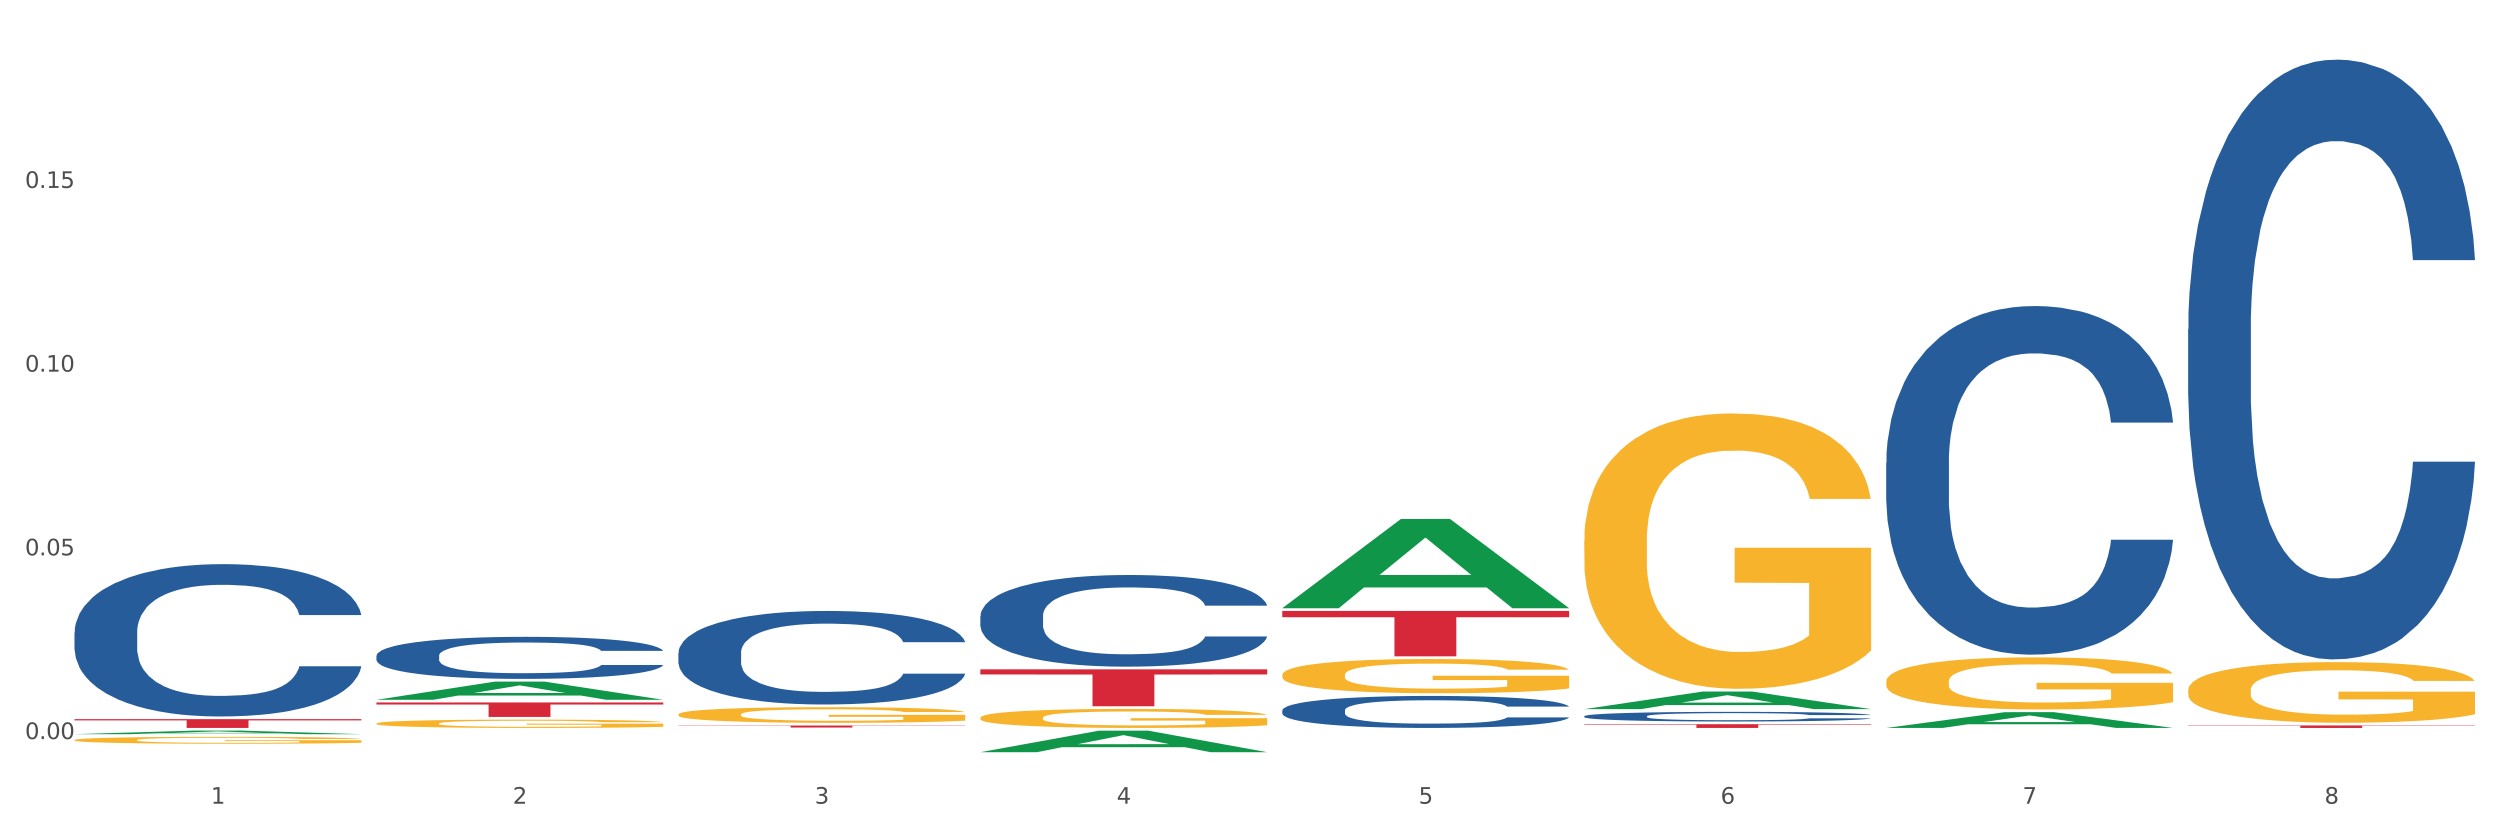 <?xml version="1.0" encoding="utf-8" standalone="no"?>
<!DOCTYPE svg PUBLIC "-//W3C//DTD SVG 1.1//EN"
  "http://www.w3.org/Graphics/SVG/1.1/DTD/svg11.dtd">
<svg xmlns:xlink="http://www.w3.org/1999/xlink" width="1080pt" height="360pt" viewBox="0 0 1080 360" xmlns="http://www.w3.org/2000/svg" version="1.1">
 <rect x="0" y="0" width="1080" height="360" fill="#333333" stroke="none"/>
 <defs>
  <style type="text/css">*{stroke-linejoin: round; stroke-linecap: butt}</style>
 </defs>
 <g id="figure_1">
  <g id="patch_1">
   <path d="M 0 360 
L 1080 360 
L 1080 0 
L 0 0 
z
" style="fill: #ffffff; stroke: #ffffff; stroke-linejoin: miter"/>
  </g>
  <g id="axes_1">
   <g id="matplotlib.axis_1">
    <g id="xtick_1">
     <g id="text_1">
      <!-- 1 -->
      <g style="fill: #4d4d4d" transform="translate(91.082 347.204) scale(0.096 -0.096)">
       <defs>
        <path id="DejaVuSans-31" d="M 794 531 
L 1825 531 
L 1825 4091 
L 703 3866 
L 703 4441 
L 1819 4666 
L 2450 4666 
L 2450 531 
L 3481 531 
L 3481 0 
L 794 0 
L 794 531 
z
" transform="scale(0.016)"/>
       </defs>
       <use xlink:href="#DejaVuSans-31"/>
      </g>
     </g>
    </g>
    <g id="xtick_2">
     <g id="text_2">
      <!-- 2 -->
      <g style="fill: #4d4d4d" transform="translate(221.525 347.204) scale(0.096 -0.096)">
       <defs>
        <path id="DejaVuSans-32" d="M 1228 531 
L 3431 531 
L 3431 0 
L 469 0 
L 469 531 
Q 828 903 1448 1529 
Q 2069 2156 2228 2338 
Q 2531 2678 2651 2914 
Q 2772 3150 2772 3378 
Q 2772 3750 2511 3984 
Q 2250 4219 1831 4219 
Q 1534 4219 1204 4116 
Q 875 4013 500 3803 
L 500 4441 
Q 881 4594 1212 4672 
Q 1544 4750 1819 4750 
Q 2544 4750 2975 4387 
Q 3406 4025 3406 3419 
Q 3406 3131 3298 2873 
Q 3191 2616 2906 2266 
Q 2828 2175 2409 1742 
Q 1991 1309 1228 531 
z
" transform="scale(0.016)"/>
       </defs>
       <use xlink:href="#DejaVuSans-32"/>
      </g>
     </g>
    </g>
    <g id="xtick_3">
     <g id="text_3">
      <!-- 3 -->
      <g style="fill: #4d4d4d" transform="translate(351.968 347.204) scale(0.096 -0.096)">
       <defs>
        <path id="DejaVuSans-33" d="M 2597 2516 
Q 3050 2419 3304 2112 
Q 3559 1806 3559 1356 
Q 3559 666 3084 287 
Q 2609 -91 1734 -91 
Q 1441 -91 1130 -33 
Q 819 25 488 141 
L 488 750 
Q 750 597 1062 519 
Q 1375 441 1716 441 
Q 2309 441 2620 675 
Q 2931 909 2931 1356 
Q 2931 1769 2642 2001 
Q 2353 2234 1838 2234 
L 1294 2234 
L 1294 2753 
L 1863 2753 
Q 2328 2753 2575 2939 
Q 2822 3125 2822 3475 
Q 2822 3834 2567 4026 
Q 2313 4219 1838 4219 
Q 1578 4219 1281 4162 
Q 984 4106 628 3988 
L 628 4550 
Q 988 4650 1302 4700 
Q 1616 4750 1894 4750 
Q 2613 4750 3031 4423 
Q 3450 4097 3450 3541 
Q 3450 3153 3228 2886 
Q 3006 2619 2597 2516 
z
" transform="scale(0.016)"/>
       </defs>
       <use xlink:href="#DejaVuSans-33"/>
      </g>
     </g>
    </g>
    <g id="xtick_4">
     <g id="text_4">
      <!-- 4 -->
      <g style="fill: #4d4d4d" transform="translate(482.412 347.204) scale(0.096 -0.096)">
       <defs>
        <path id="DejaVuSans-34" d="M 2419 4116 
L 825 1625 
L 2419 1625 
L 2419 4116 
z
M 2253 4666 
L 3047 4666 
L 3047 1625 
L 3713 1625 
L 3713 1100 
L 3047 1100 
L 3047 0 
L 2419 0 
L 2419 1100 
L 313 1100 
L 313 1709 
L 2253 4666 
z
" transform="scale(0.016)"/>
       </defs>
       <use xlink:href="#DejaVuSans-34"/>
      </g>
     </g>
    </g>
    <g id="xtick_5">
     <g id="text_5">
      <!-- 5 -->
      <g style="fill: #4d4d4d" transform="translate(612.855 347.204) scale(0.096 -0.096)">
       <defs>
        <path id="DejaVuSans-35" d="M 691 4666 
L 3169 4666 
L 3169 4134 
L 1269 4134 
L 1269 2991 
Q 1406 3038 1543 3061 
Q 1681 3084 1819 3084 
Q 2600 3084 3056 2656 
Q 3513 2228 3513 1497 
Q 3513 744 3044 326 
Q 2575 -91 1722 -91 
Q 1428 -91 1123 -41 
Q 819 9 494 109 
L 494 744 
Q 775 591 1075 516 
Q 1375 441 1709 441 
Q 2250 441 2565 725 
Q 2881 1009 2881 1497 
Q 2881 1984 2565 2268 
Q 2250 2553 1709 2553 
Q 1456 2553 1204 2497 
Q 953 2441 691 2322 
L 691 4666 
z
" transform="scale(0.016)"/>
       </defs>
       <use xlink:href="#DejaVuSans-35"/>
      </g>
     </g>
    </g>
    <g id="xtick_6">
     <g id="text_6">
      <!-- 6 -->
      <g style="fill: #4d4d4d" transform="translate(743.299 347.204) scale(0.096 -0.096)">
       <defs>
        <path id="DejaVuSans-36" d="M 2113 2584 
Q 1688 2584 1439 2293 
Q 1191 2003 1191 1497 
Q 1191 994 1439 701 
Q 1688 409 2113 409 
Q 2538 409 2786 701 
Q 3034 994 3034 1497 
Q 3034 2003 2786 2293 
Q 2538 2584 2113 2584 
z
M 3366 4563 
L 3366 3988 
Q 3128 4100 2886 4159 
Q 2644 4219 2406 4219 
Q 1781 4219 1451 3797 
Q 1122 3375 1075 2522 
Q 1259 2794 1537 2939 
Q 1816 3084 2150 3084 
Q 2853 3084 3261 2657 
Q 3669 2231 3669 1497 
Q 3669 778 3244 343 
Q 2819 -91 2113 -91 
Q 1303 -91 875 529 
Q 447 1150 447 2328 
Q 447 3434 972 4092 
Q 1497 4750 2381 4750 
Q 2619 4750 2861 4703 
Q 3103 4656 3366 4563 
z
" transform="scale(0.016)"/>
       </defs>
       <use xlink:href="#DejaVuSans-36"/>
      </g>
     </g>
    </g>
    <g id="xtick_7">
     <g id="text_7">
      <!-- 7 -->
      <g style="fill: #4d4d4d" transform="translate(873.742 347.204) scale(0.096 -0.096)">
       <defs>
        <path id="DejaVuSans-37" d="M 525 4666 
L 3525 4666 
L 3525 4397 
L 1831 0 
L 1172 0 
L 2766 4134 
L 525 4134 
L 525 4666 
z
" transform="scale(0.016)"/>
       </defs>
       <use xlink:href="#DejaVuSans-37"/>
      </g>
     </g>
    </g>
    <g id="xtick_8">
     <g id="text_8">
      <!-- 8 -->
      <g style="fill: #4d4d4d" transform="translate(1004.185 347.204) scale(0.096 -0.096)">
       <defs>
        <path id="DejaVuSans-38" d="M 2034 2216 
Q 1584 2216 1326 1975 
Q 1069 1734 1069 1313 
Q 1069 891 1326 650 
Q 1584 409 2034 409 
Q 2484 409 2743 651 
Q 3003 894 3003 1313 
Q 3003 1734 2745 1975 
Q 2488 2216 2034 2216 
z
M 1403 2484 
Q 997 2584 770 2862 
Q 544 3141 544 3541 
Q 544 4100 942 4425 
Q 1341 4750 2034 4750 
Q 2731 4750 3128 4425 
Q 3525 4100 3525 3541 
Q 3525 3141 3298 2862 
Q 3072 2584 2669 2484 
Q 3125 2378 3379 2068 
Q 3634 1759 3634 1313 
Q 3634 634 3220 271 
Q 2806 -91 2034 -91 
Q 1263 -91 848 271 
Q 434 634 434 1313 
Q 434 1759 690 2068 
Q 947 2378 1403 2484 
z
M 1172 3481 
Q 1172 3119 1398 2916 
Q 1625 2713 2034 2713 
Q 2441 2713 2670 2916 
Q 2900 3119 2900 3481 
Q 2900 3844 2670 4047 
Q 2441 4250 2034 4250 
Q 1625 4250 1398 4047 
Q 1172 3844 1172 3481 
z
" transform="scale(0.016)"/>
       </defs>
       <use xlink:href="#DejaVuSans-38"/>
      </g>
     </g>
    </g>
    <g id="xtick_9"/>
    <g id="xtick_10"/>
    <g id="xtick_11"/>
    <g id="xtick_12"/>
    <g id="xtick_13"/>
    <g id="xtick_14"/>
    <g id="xtick_15"/>
   </g>
   <g id="matplotlib.axis_2">
    <g id="ytick_1">
     <g id="text_9">
      <!-- 0.00 -->
      <g style="fill: #4d4d4d" transform="translate(10.8 319.28) scale(0.096 -0.096)">
       <defs>
        <path id="DejaVuSans-30" d="M 2034 4250 
Q 1547 4250 1301 3770 
Q 1056 3291 1056 2328 
Q 1056 1369 1301 889 
Q 1547 409 2034 409 
Q 2525 409 2770 889 
Q 3016 1369 3016 2328 
Q 3016 3291 2770 3770 
Q 2525 4250 2034 4250 
z
M 2034 4750 
Q 2819 4750 3233 4129 
Q 3647 3509 3647 2328 
Q 3647 1150 3233 529 
Q 2819 -91 2034 -91 
Q 1250 -91 836 529 
Q 422 1150 422 2328 
Q 422 3509 836 4129 
Q 1250 4750 2034 4750 
z
" transform="scale(0.016)"/>
        <path id="DejaVuSans-2e" d="M 684 794 
L 1344 794 
L 1344 0 
L 684 0 
L 684 794 
z
" transform="scale(0.016)"/>
       </defs>
       <use xlink:href="#DejaVuSans-30"/>
       <use xlink:href="#DejaVuSans-2e" transform="translate(63.623 0)"/>
       <use xlink:href="#DejaVuSans-30" transform="translate(95.41 0)"/>
       <use xlink:href="#DejaVuSans-30" transform="translate(159.033 0)"/>
      </g>
     </g>
    </g>
    <g id="ytick_2">
     <g id="text_10">
      <!-- 0.05 -->
      <g style="fill: #4d4d4d" transform="translate(10.8 239.917) scale(0.096 -0.096)">
       <use xlink:href="#DejaVuSans-30"/>
       <use xlink:href="#DejaVuSans-2e" transform="translate(63.623 0)"/>
       <use xlink:href="#DejaVuSans-30" transform="translate(95.41 0)"/>
       <use xlink:href="#DejaVuSans-35" transform="translate(159.033 0)"/>
      </g>
     </g>
    </g>
    <g id="ytick_3">
     <g id="text_11">
      <!-- 0.10 -->
      <g style="fill: #4d4d4d" transform="translate(10.8 160.554) scale(0.096 -0.096)">
       <use xlink:href="#DejaVuSans-30"/>
       <use xlink:href="#DejaVuSans-2e" transform="translate(63.623 0)"/>
       <use xlink:href="#DejaVuSans-31" transform="translate(95.41 0)"/>
       <use xlink:href="#DejaVuSans-30" transform="translate(159.033 0)"/>
      </g>
     </g>
    </g>
    <g id="ytick_4">
     <g id="text_12">
      <!-- 0.15 -->
      <g style="fill: #4d4d4d" transform="translate(10.8 81.191) scale(0.096 -0.096)">
       <use xlink:href="#DejaVuSans-30"/>
       <use xlink:href="#DejaVuSans-2e" transform="translate(63.623 0)"/>
       <use xlink:href="#DejaVuSans-31" transform="translate(95.41 0)"/>
       <use xlink:href="#DejaVuSans-35" transform="translate(159.033 0)"/>
      </g>
     </g>
    </g>
    <g id="ytick_5"/>
    <g id="ytick_6"/>
    <g id="ytick_7"/>
    <g id="ytick_8"/>
   </g>
   <g id="PolyCollection_1">
    <path d="M 32.175 317.158 
L 32.303 317.157 
L 83.404 315.634 
L 104.611 315.633 
L 156.096 317.161 
L 131.567 317.161 
L 120.453 316.805 
L 67.691 316.805 
L 67.307 316.811 
L 56.576 317.161 
L 32.175 317.161 
L 32.175 317.158 
L 74.334 316.593 
L 113.81 316.591 
L 94.263 315.958 
L 94.008 315.956 
L 93.752 315.96 
L 74.206 316.591 
L 74.334 316.593 
L 32.175 317.158 
z
" clip-path="url(#pce00e57f8c)" style="fill: #109648"/>
    <path d="M 32.175 310.679 
L 156.096 310.679 
L 156.096 311.206 
L 107.35 311.21 
L 107.35 314.473 
L 80.628 314.473 
L 80.628 311.21 
L 32.175 311.206 
L 32.175 310.682 
L 32.175 310.679 
z
" clip-path="url(#pce00e57f8c)" style="fill: #d62839"/>
    <path d="M 162.618 303.478 
L 286.54 303.478 
L 286.54 304.345 
L 237.793 304.351 
L 237.793 309.717 
L 211.071 309.717 
L 211.071 304.351 
L 162.618 304.345 
L 162.618 303.484 
L 162.618 303.478 
z
" clip-path="url(#pce00e57f8c)" style="fill: #d62839"/>
    <path d="M 945.279 313.397 
L 1069.2 313.397 
L 1069.2 313.547 
L 1020.454 313.548 
L 1020.454 314.473 
L 993.731 314.473 
L 993.731 313.548 
L 945.279 313.547 
L 945.279 313.398 
L 945.279 313.397 
z
" clip-path="url(#pce00e57f8c)" style="fill: #d62839"/>
    <path d="M 684.392 312.851 
L 808.313 312.851 
L 808.313 313.077 
L 759.567 313.078 
L 759.567 314.473 
L 732.845 314.473 
L 732.845 313.078 
L 684.392 313.077 
L 684.392 312.853 
L 684.392 312.851 
z
" clip-path="url(#pce00e57f8c)" style="fill: #d62839"/>
    <path d="M 32.175 319.698 
L 32.321 319.695 
L 32.321 319.597 
L 32.614 319.513 
L 34.077 319.309 
L 36.272 319.14 
L 37.881 319.05 
L 39.49 318.977 
L 41.392 318.903 
L 43.733 318.827 
L 47.976 318.715 
L 50.61 318.658 
L 53.828 318.598 
L 59.681 318.511 
L 63.923 318.462 
L 68.313 318.421 
L 75.482 318.372 
L 80.163 318.351 
L 85.138 318.334 
L 91.136 318.323 
L 95.672 318.321 
L 105.621 318.329 
L 114.106 318.353 
L 118.203 318.372 
L 123.47 318.405 
L 126.25 318.427 
L 130.785 318.47 
L 135.467 318.527 
L 138.686 318.576 
L 143.514 318.669 
L 147.172 318.762 
L 150.537 318.876 
L 152.292 318.955 
L 153.609 319.028 
L 154.779 319.113 
L 155.95 319.246 
L 129.615 319.246 
L 128.591 319.151 
L 126.981 319.061 
L 124.64 318.974 
L 122.592 318.919 
L 119.081 318.851 
L 115.862 318.808 
L 112.497 318.775 
L 108.4 318.748 
L 105.182 318.734 
L 100.646 318.723 
L 91.722 318.726 
L 85.723 318.748 
L 81.626 318.775 
L 78.993 318.8 
L 76.652 318.827 
L 74.019 318.865 
L 70.946 318.922 
L 68.752 318.974 
L 66.557 319.039 
L 64.801 319.105 
L 63.192 319.181 
L 61.875 319.262 
L 60.851 319.347 
L 59.973 319.45 
L 59.242 319.622 
L 59.242 319.995 
L 59.534 320.079 
L 60.266 320.19 
L 61.144 320.275 
L 62.607 320.376 
L 63.923 320.444 
L 66.411 320.542 
L 69.19 320.623 
L 71.385 320.675 
L 73.58 320.718 
L 77.384 320.778 
L 81.626 320.827 
L 85.284 320.857 
L 90.259 320.885 
L 93.624 320.895 
L 96.55 320.901 
L 103.719 320.901 
L 108.839 320.893 
L 114.545 320.874 
L 118.934 320.849 
L 122.592 320.819 
L 126.689 320.77 
L 129.322 320.724 
L 129.322 320.155 
L 97.135 320.152 
L 97.135 319.774 
L 156.096 319.774 
L 156.096 320.885 
L 153.609 320.942 
L 150.829 320.993 
L 147.903 321.04 
L 143.514 321.097 
L 138.247 321.151 
L 133.565 321.189 
L 128.591 321.222 
L 122.738 321.252 
L 115.131 321.279 
L 110.449 321.29 
L 104.596 321.298 
L 97.72 321.301 
L 91.722 321.295 
L 85.869 321.282 
L 79.724 321.257 
L 73.726 321.222 
L 69.19 321.187 
L 64.655 321.143 
L 59.827 321.086 
L 56.023 321.031 
L 53.097 320.982 
L 49.878 320.92 
L 46.367 320.838 
L 43.733 320.765 
L 41.392 320.689 
L 38.905 320.591 
L 37.149 320.506 
L 35.394 320.4 
L 34.37 320.321 
L 33.199 320.199 
L 32.321 320.027 
L 32.175 319.698 
z
" clip-path="url(#pce00e57f8c)" style="fill: #f7b32b"/>
    <path d="M 553.949 263.918 
L 677.87 263.918 
L 677.87 266.644 
L 629.124 266.663 
L 629.124 283.535 
L 602.401 283.535 
L 602.401 266.663 
L 553.949 266.644 
L 553.949 263.937 
L 553.949 263.918 
z
" clip-path="url(#pce00e57f8c)" style="fill: #d62839"/>
    <path d="M 293.062 313.424 
L 416.983 313.424 
L 416.983 313.545 
L 368.237 313.546 
L 368.237 314.297 
L 341.514 314.297 
L 341.514 313.546 
L 293.062 313.545 
L 293.062 313.425 
L 293.062 313.424 
z
" clip-path="url(#pce00e57f8c)" style="fill: #d62839"/>
    <path d="M 945.279 142.183 
L 945.425 141.946 
L 945.425 135.32 
L 945.865 126.328 
L 947.476 109.764 
L 949.527 97.222 
L 953.042 82.551 
L 954.946 76.399 
L 957.437 69.536 
L 962.563 58.415 
L 968.422 48.949 
L 972.524 43.744 
L 975.6 40.431 
L 982.484 34.515 
L 986.439 31.912 
L 990.541 29.782 
L 994.056 28.362 
L 999.915 26.706 
L 1004.603 25.996 
L 1010.022 25.759 
L 1014.563 25.996 
L 1020.569 26.943 
L 1029.358 29.782 
L 1032.727 31.439 
L 1037.268 34.278 
L 1041.955 38.064 
L 1045.763 41.85 
L 1050.158 47.293 
L 1054.699 54.392 
L 1059.093 63.384 
L 1062.169 71.666 
L 1064.659 80.422 
L 1066.856 91.07 
L 1068.468 102.665 
L 1069.2 112.367 
L 1042.394 112.367 
L 1041.662 103.612 
L 1040.197 94.146 
L 1038.732 87.757 
L 1037.121 82.551 
L 1034.631 76.635 
L 1032.434 72.849 
L 1028.772 68.353 
L 1025.403 65.514 
L 1022.62 63.857 
L 1019.251 62.437 
L 1012.073 61.018 
L 1006.946 61.018 
L 1003.724 61.491 
L 999.769 62.674 
L 996.4 64.331 
L 992.445 67.17 
L 989.369 70.246 
L 986.293 74.269 
L 984.535 77.109 
L 981.899 82.315 
L 980.141 86.574 
L 977.797 93.91 
L 976.479 99.115 
L 974.135 112.604 
L 973.11 122.542 
L 972.67 129.404 
L 972.377 136.977 
L 972.377 173.891 
L 973.256 190.456 
L 973.989 197.554 
L 975.16 205.6 
L 977.358 216.012 
L 980.58 226.187 
L 983.949 233.523 
L 986.732 238.019 
L 989.369 241.331 
L 992.006 243.934 
L 995.228 246.301 
L 997.865 247.721 
L 1001.82 249.14 
L 1006.507 249.85 
L 1010.169 249.85 
L 1017.639 248.667 
L 1021.008 247.484 
L 1024.231 245.827 
L 1027.746 243.225 
L 1030.53 240.385 
L 1032.141 238.255 
L 1034.777 233.759 
L 1036.828 229.027 
L 1038.586 223.584 
L 1039.758 218.851 
L 1041.076 211.752 
L 1042.101 203.707 
L 1042.394 199.448 
L 1069.2 199.448 
L 1068.614 207.966 
L 1067.589 216.248 
L 1065.538 227.37 
L 1063.927 233.759 
L 1061.437 241.568 
L 1058.8 248.194 
L 1055.138 255.529 
L 1051.769 260.972 
L 1048.254 265.705 
L 1044.445 269.964 
L 1037.561 275.88 
L 1035.07 277.536 
L 1029.797 280.376 
L 1025.696 282.032 
L 1019.69 283.689 
L 1013.538 284.635 
L 1007.093 284.872 
L 1001.38 284.399 
L 995.082 282.979 
L 991.127 281.559 
L 986.732 279.429 
L 981.606 276.116 
L 976.772 272.094 
L 972.231 267.361 
L 967.983 261.918 
L 964.028 255.766 
L 958.901 245.591 
L 955.093 235.652 
L 952.31 226.424 
L 950.406 218.615 
L 948.501 208.676 
L 947.476 201.814 
L 945.865 185.25 
L 945.279 169.869 
L 945.279 142.183 
z
" clip-path="url(#pce00e57f8c)" style="fill: #255c99"/>
    <path d="M 684.392 309.392 
L 684.538 309.388 
L 684.538 309.281 
L 684.978 309.137 
L 686.589 308.87 
L 688.64 308.667 
L 692.155 308.431 
L 694.06 308.332 
L 696.55 308.221 
L 701.677 308.042 
L 707.536 307.889 
L 711.637 307.805 
L 714.713 307.752 
L 721.598 307.657 
L 725.553 307.615 
L 729.654 307.58 
L 733.169 307.558 
L 739.029 307.531 
L 743.716 307.519 
L 749.136 307.516 
L 753.677 307.519 
L 759.682 307.535 
L 768.471 307.58 
L 771.84 307.607 
L 776.381 307.653 
L 781.068 307.714 
L 784.877 307.775 
L 789.271 307.863 
L 793.812 307.977 
L 798.206 308.122 
L 801.282 308.256 
L 803.772 308.397 
L 805.97 308.568 
L 807.581 308.755 
L 808.313 308.912 
L 781.508 308.912 
L 780.775 308.77 
L 779.31 308.618 
L 777.846 308.515 
L 776.234 308.431 
L 773.744 308.336 
L 771.547 308.275 
L 767.885 308.202 
L 764.516 308.156 
L 761.733 308.13 
L 758.364 308.107 
L 751.186 308.084 
L 746.06 308.084 
L 742.837 308.092 
L 738.882 308.111 
L 735.513 308.137 
L 731.558 308.183 
L 728.482 308.233 
L 725.406 308.297 
L 723.648 308.343 
L 721.012 308.427 
L 719.254 308.496 
L 716.91 308.614 
L 715.592 308.698 
L 713.248 308.915 
L 712.223 309.076 
L 711.784 309.186 
L 711.491 309.308 
L 711.491 309.903 
L 712.369 310.17 
L 713.102 310.285 
L 714.274 310.414 
L 716.471 310.582 
L 719.693 310.746 
L 723.062 310.864 
L 725.846 310.937 
L 728.482 310.99 
L 731.119 311.032 
L 734.341 311.07 
L 736.978 311.093 
L 740.933 311.116 
L 745.62 311.127 
L 749.282 311.127 
L 756.753 311.108 
L 760.122 311.089 
L 763.344 311.063 
L 766.86 311.021 
L 769.643 310.975 
L 771.254 310.941 
L 773.891 310.868 
L 775.941 310.792 
L 777.699 310.704 
L 778.871 310.628 
L 780.189 310.513 
L 781.215 310.384 
L 781.508 310.315 
L 808.313 310.315 
L 807.727 310.452 
L 806.702 310.586 
L 804.651 310.765 
L 803.04 310.868 
L 800.55 310.994 
L 797.913 311.101 
L 794.251 311.219 
L 790.882 311.307 
L 787.367 311.383 
L 783.558 311.452 
L 776.674 311.547 
L 774.184 311.574 
L 768.91 311.619 
L 764.809 311.646 
L 758.803 311.673 
L 752.651 311.688 
L 746.206 311.692 
L 740.493 311.684 
L 734.195 311.661 
L 730.24 311.639 
L 725.846 311.604 
L 720.719 311.551 
L 715.885 311.486 
L 711.344 311.41 
L 707.096 311.322 
L 703.141 311.223 
L 698.015 311.059 
L 694.206 310.899 
L 691.423 310.75 
L 689.519 310.624 
L 687.615 310.464 
L 686.589 310.353 
L 684.978 310.086 
L 684.392 309.838 
L 684.392 309.392 
z
" clip-path="url(#pce00e57f8c)" style="fill: #255c99"/>
    <path d="M 553.949 306.854 
L 554.095 306.842 
L 554.095 306.488 
L 554.535 306.008 
L 556.146 305.124 
L 558.196 304.454 
L 561.712 303.671 
L 563.616 303.342 
L 566.106 302.976 
L 571.233 302.382 
L 577.092 301.876 
L 581.194 301.598 
L 584.27 301.422 
L 591.154 301.106 
L 595.109 300.967 
L 599.211 300.853 
L 602.726 300.777 
L 608.585 300.689 
L 613.273 300.651 
L 618.692 300.638 
L 623.233 300.651 
L 629.239 300.701 
L 638.028 300.853 
L 641.397 300.941 
L 645.937 301.093 
L 650.625 301.295 
L 654.433 301.497 
L 658.828 301.788 
L 663.368 302.167 
L 667.763 302.647 
L 670.839 303.089 
L 673.329 303.557 
L 675.526 304.125 
L 677.137 304.744 
L 677.87 305.262 
L 651.064 305.262 
L 650.332 304.795 
L 648.867 304.29 
L 647.402 303.948 
L 645.791 303.671 
L 643.301 303.355 
L 641.104 303.153 
L 637.442 302.912 
L 634.073 302.761 
L 631.289 302.672 
L 627.92 302.597 
L 620.743 302.521 
L 615.616 302.521 
L 612.394 302.546 
L 608.439 302.609 
L 605.07 302.698 
L 601.115 302.849 
L 598.039 303.014 
L 594.963 303.228 
L 593.205 303.38 
L 590.568 303.658 
L 588.811 303.885 
L 586.467 304.277 
L 585.149 304.555 
L 582.805 305.275 
L 581.78 305.806 
L 581.34 306.172 
L 581.047 306.576 
L 581.047 308.547 
L 581.926 309.432 
L 582.658 309.811 
L 583.83 310.241 
L 586.027 310.796 
L 589.25 311.34 
L 592.619 311.731 
L 595.402 311.971 
L 598.039 312.148 
L 600.675 312.287 
L 603.898 312.414 
L 606.535 312.49 
L 610.489 312.565 
L 615.177 312.603 
L 618.839 312.603 
L 626.309 312.54 
L 629.678 312.477 
L 632.901 312.388 
L 636.416 312.249 
L 639.199 312.098 
L 640.811 311.984 
L 643.447 311.744 
L 645.498 311.491 
L 647.256 311.201 
L 648.428 310.948 
L 649.746 310.569 
L 650.771 310.139 
L 651.064 309.912 
L 677.87 309.912 
L 677.284 310.367 
L 676.259 310.809 
L 674.208 311.403 
L 672.597 311.744 
L 670.106 312.161 
L 667.47 312.515 
L 663.808 312.906 
L 660.439 313.197 
L 656.923 313.45 
L 653.115 313.677 
L 646.23 313.993 
L 643.74 314.081 
L 638.467 314.233 
L 634.366 314.322 
L 628.36 314.41 
L 622.208 314.461 
L 615.763 314.473 
L 610.05 314.448 
L 603.751 314.372 
L 599.797 314.296 
L 595.402 314.183 
L 590.275 314.006 
L 585.442 313.791 
L 580.901 313.538 
L 576.653 313.248 
L 572.698 312.919 
L 567.571 312.376 
L 563.763 311.845 
L 560.98 311.352 
L 559.075 310.935 
L 557.171 310.405 
L 556.146 310.038 
L 554.535 309.154 
L 553.949 308.333 
L 553.949 306.854 
z
" clip-path="url(#pce00e57f8c)" style="fill: #255c99"/>
    <path d="M 423.505 266.193 
L 423.652 266.157 
L 423.652 265.144 
L 424.091 263.77 
L 425.702 261.238 
L 427.753 259.321 
L 431.269 257.078 
L 433.173 256.138 
L 435.663 255.089 
L 440.79 253.389 
L 446.649 251.943 
L 450.75 251.147 
L 453.826 250.641 
L 460.711 249.736 
L 464.666 249.339 
L 468.767 249.013 
L 472.283 248.796 
L 478.142 248.543 
L 482.829 248.434 
L 488.249 248.398 
L 492.79 248.434 
L 498.795 248.579 
L 507.584 249.013 
L 510.953 249.266 
L 515.494 249.7 
L 520.181 250.279 
L 523.99 250.858 
L 528.384 251.689 
L 532.925 252.774 
L 537.319 254.149 
L 540.395 255.415 
L 542.886 256.753 
L 545.083 258.381 
L 546.694 260.153 
L 547.426 261.636 
L 520.621 261.636 
L 519.888 260.297 
L 518.424 258.851 
L 516.959 257.874 
L 515.348 257.078 
L 512.857 256.174 
L 510.66 255.596 
L 506.998 254.908 
L 503.629 254.474 
L 500.846 254.221 
L 497.477 254.004 
L 490.3 253.787 
L 485.173 253.787 
L 481.95 253.86 
L 477.995 254.04 
L 474.626 254.294 
L 470.671 254.728 
L 467.595 255.198 
L 464.519 255.813 
L 462.762 256.247 
L 460.125 257.042 
L 458.367 257.693 
L 456.024 258.815 
L 454.705 259.61 
L 452.362 261.672 
L 451.336 263.191 
L 450.897 264.24 
L 450.604 265.397 
L 450.604 271.039 
L 451.483 273.571 
L 452.215 274.656 
L 453.387 275.886 
L 455.584 277.477 
L 458.807 279.033 
L 462.176 280.154 
L 464.959 280.841 
L 467.595 281.347 
L 470.232 281.745 
L 473.455 282.107 
L 476.091 282.324 
L 480.046 282.541 
L 484.733 282.649 
L 488.395 282.649 
L 495.866 282.469 
L 499.235 282.288 
L 502.457 282.034 
L 505.973 281.637 
L 508.756 281.203 
L 510.367 280.877 
L 513.004 280.19 
L 515.055 279.467 
L 516.812 278.635 
L 517.984 277.911 
L 519.302 276.826 
L 520.328 275.597 
L 520.621 274.946 
L 547.426 274.946 
L 546.84 276.248 
L 545.815 277.513 
L 543.764 279.213 
L 542.153 280.19 
L 539.663 281.383 
L 537.026 282.396 
L 533.364 283.517 
L 529.995 284.349 
L 526.48 285.073 
L 522.671 285.724 
L 515.787 286.628 
L 513.297 286.881 
L 508.024 287.315 
L 503.922 287.568 
L 497.917 287.821 
L 491.764 287.966 
L 485.319 288.002 
L 479.607 287.93 
L 473.308 287.713 
L 469.353 287.496 
L 464.959 287.17 
L 459.832 286.664 
L 454.998 286.049 
L 450.457 285.326 
L 446.209 284.494 
L 442.255 283.554 
L 437.128 281.998 
L 433.319 280.479 
L 430.536 279.069 
L 428.632 277.875 
L 426.728 276.356 
L 425.702 275.307 
L 424.091 272.775 
L 423.505 270.425 
L 423.505 266.193 
z
" clip-path="url(#pce00e57f8c)" style="fill: #255c99"/>
    <path d="M 293.062 282.09 
L 293.208 282.053 
L 293.208 281.02 
L 293.648 279.617 
L 295.259 277.034 
L 297.31 275.078 
L 300.825 272.79 
L 302.729 271.83 
L 305.22 270.76 
L 310.346 269.026 
L 316.205 267.549 
L 320.307 266.738 
L 323.383 266.221 
L 330.267 265.298 
L 334.222 264.892 
L 338.324 264.56 
L 341.839 264.339 
L 347.698 264.08 
L 352.386 263.97 
L 357.806 263.933 
L 362.346 263.97 
L 368.352 264.117 
L 377.141 264.56 
L 380.51 264.818 
L 385.051 265.261 
L 389.738 265.852 
L 393.546 266.442 
L 397.941 267.291 
L 402.482 268.398 
L 406.876 269.801 
L 409.952 271.092 
L 412.442 272.458 
L 414.639 274.119 
L 416.251 275.927 
L 416.983 277.44 
L 390.177 277.44 
L 389.445 276.075 
L 387.98 274.598 
L 386.515 273.602 
L 384.904 272.79 
L 382.414 271.867 
L 380.217 271.277 
L 376.555 270.576 
L 373.186 270.133 
L 370.403 269.874 
L 367.034 269.653 
L 359.856 269.432 
L 354.729 269.432 
L 351.507 269.505 
L 347.552 269.69 
L 344.183 269.948 
L 340.228 270.391 
L 337.152 270.871 
L 334.076 271.498 
L 332.318 271.941 
L 329.682 272.753 
L 327.924 273.417 
L 325.58 274.561 
L 324.262 275.373 
L 321.918 277.477 
L 320.893 279.027 
L 320.453 280.097 
L 320.16 281.278 
L 320.16 287.035 
L 321.039 289.619 
L 321.772 290.726 
L 322.944 291.981 
L 325.141 293.605 
L 328.363 295.191 
L 331.732 296.336 
L 334.515 297.037 
L 337.152 297.553 
L 339.789 297.959 
L 343.011 298.328 
L 345.648 298.55 
L 349.603 298.771 
L 354.29 298.882 
L 357.952 298.882 
L 365.422 298.697 
L 368.791 298.513 
L 372.014 298.255 
L 375.529 297.849 
L 378.313 297.406 
L 379.924 297.074 
L 382.56 296.372 
L 384.611 295.634 
L 386.369 294.785 
L 387.541 294.047 
L 388.859 292.94 
L 389.884 291.685 
L 390.177 291.021 
L 416.983 291.021 
L 416.397 292.35 
L 415.372 293.641 
L 413.321 295.376 
L 411.71 296.372 
L 409.22 297.59 
L 406.583 298.624 
L 402.921 299.768 
L 399.552 300.617 
L 396.037 301.355 
L 392.228 302.019 
L 385.344 302.942 
L 382.853 303.2 
L 377.58 303.643 
L 373.479 303.901 
L 367.473 304.159 
L 361.321 304.307 
L 354.876 304.344 
L 349.163 304.27 
L 342.865 304.049 
L 338.91 303.827 
L 334.515 303.495 
L 329.389 302.978 
L 324.555 302.351 
L 320.014 301.613 
L 315.766 300.764 
L 311.811 299.805 
L 306.684 298.218 
L 302.876 296.668 
L 300.093 295.228 
L 298.189 294.01 
L 296.284 292.46 
L 295.259 291.39 
L 293.648 288.807 
L 293.062 286.408 
L 293.062 282.09 
z
" clip-path="url(#pce00e57f8c)" style="fill: #255c99"/>
    <path d="M 162.618 283.272 
L 162.765 283.255 
L 162.765 282.791 
L 163.204 282.16 
L 164.816 280.999 
L 166.866 280.119 
L 170.382 279.091 
L 172.286 278.659 
L 174.776 278.178 
L 179.903 277.398 
L 185.762 276.734 
L 189.863 276.369 
L 192.94 276.137 
L 199.824 275.722 
L 203.779 275.54 
L 207.88 275.391 
L 211.396 275.291 
L 217.255 275.175 
L 221.942 275.125 
L 227.362 275.108 
L 231.903 275.125 
L 237.909 275.191 
L 246.697 275.391 
L 250.066 275.507 
L 254.607 275.706 
L 259.295 275.971 
L 263.103 276.237 
L 267.497 276.618 
L 272.038 277.116 
L 276.433 277.747 
L 279.509 278.327 
L 281.999 278.941 
L 284.196 279.688 
L 285.807 280.501 
L 286.54 281.181 
L 259.734 281.181 
L 259.002 280.567 
L 257.537 279.904 
L 256.072 279.456 
L 254.461 279.091 
L 251.971 278.676 
L 249.773 278.41 
L 246.111 278.095 
L 242.742 277.896 
L 239.959 277.78 
L 236.59 277.68 
L 229.413 277.581 
L 224.286 277.581 
L 221.064 277.614 
L 217.109 277.697 
L 213.74 277.813 
L 209.785 278.012 
L 206.709 278.228 
L 203.633 278.51 
L 201.875 278.709 
L 199.238 279.074 
L 197.48 279.373 
L 195.137 279.887 
L 193.818 280.252 
L 191.475 281.198 
L 190.449 281.895 
L 190.01 282.376 
L 189.717 282.907 
L 189.717 285.495 
L 190.596 286.657 
L 191.328 287.154 
L 192.5 287.719 
L 194.697 288.449 
L 197.92 289.162 
L 201.289 289.676 
L 204.072 289.992 
L 206.709 290.224 
L 209.345 290.406 
L 212.568 290.572 
L 215.204 290.672 
L 219.159 290.771 
L 223.847 290.821 
L 227.509 290.821 
L 234.979 290.738 
L 238.348 290.655 
L 241.571 290.539 
L 245.086 290.357 
L 247.869 290.158 
L 249.48 290.008 
L 252.117 289.693 
L 254.168 289.361 
L 255.926 288.98 
L 257.097 288.648 
L 258.416 288.15 
L 259.441 287.586 
L 259.734 287.287 
L 286.54 287.287 
L 285.954 287.884 
L 284.928 288.465 
L 282.878 289.245 
L 281.266 289.693 
L 278.776 290.241 
L 276.14 290.705 
L 272.478 291.219 
L 269.109 291.601 
L 265.593 291.933 
L 261.785 292.232 
L 254.9 292.646 
L 252.41 292.763 
L 247.137 292.962 
L 243.035 293.078 
L 237.03 293.194 
L 230.878 293.26 
L 224.433 293.277 
L 218.72 293.244 
L 212.421 293.144 
L 208.466 293.045 
L 204.072 292.895 
L 198.945 292.663 
L 194.111 292.381 
L 189.571 292.049 
L 185.323 291.667 
L 181.368 291.236 
L 176.241 290.523 
L 172.432 289.826 
L 169.649 289.179 
L 167.745 288.631 
L 165.841 287.934 
L 164.816 287.453 
L 163.204 286.292 
L 162.618 285.213 
L 162.618 283.272 
z
" clip-path="url(#pce00e57f8c)" style="fill: #255c99"/>
    <path d="M 32.175 273.278 
L 32.321 273.218 
L 32.321 271.535 
L 32.761 269.252 
L 34.372 265.045 
L 36.423 261.859 
L 39.938 258.133 
L 41.843 256.57 
L 44.333 254.827 
L 49.46 252.003 
L 55.319 249.599 
L 59.42 248.276 
L 62.496 247.435 
L 69.381 245.932 
L 73.336 245.271 
L 77.437 244.73 
L 80.953 244.37 
L 86.812 243.949 
L 91.499 243.769 
L 96.919 243.709 
L 101.46 243.769 
L 107.465 244.009 
L 116.254 244.73 
L 119.623 245.151 
L 124.164 245.872 
L 128.851 246.834 
L 132.66 247.795 
L 137.054 249.178 
L 141.595 250.981 
L 145.989 253.265 
L 149.065 255.368 
L 151.555 257.592 
L 153.753 260.297 
L 155.364 263.241 
L 156.096 265.706 
L 129.291 265.706 
L 128.558 263.482 
L 127.093 261.078 
L 125.629 259.455 
L 124.017 258.133 
L 121.527 256.63 
L 119.33 255.669 
L 115.668 254.527 
L 112.299 253.806 
L 109.516 253.385 
L 106.147 253.024 
L 98.969 252.664 
L 93.843 252.664 
L 90.62 252.784 
L 86.665 253.084 
L 83.296 253.505 
L 79.341 254.226 
L 76.265 255.008 
L 73.189 256.029 
L 71.431 256.751 
L 68.795 258.073 
L 67.037 259.155 
L 64.693 261.018 
L 63.375 262.34 
L 61.031 265.766 
L 60.006 268.29 
L 59.567 270.033 
L 59.274 271.956 
L 59.274 281.332 
L 60.152 285.539 
L 60.885 287.342 
L 62.057 289.385 
L 64.254 292.03 
L 67.476 294.614 
L 70.845 296.477 
L 73.629 297.619 
L 76.265 298.461 
L 78.902 299.122 
L 82.124 299.723 
L 84.761 300.083 
L 88.716 300.444 
L 93.403 300.624 
L 97.065 300.624 
L 104.536 300.324 
L 107.905 300.023 
L 111.127 299.603 
L 114.643 298.942 
L 117.426 298.22 
L 119.037 297.679 
L 121.674 296.537 
L 123.724 295.335 
L 125.482 293.953 
L 126.654 292.751 
L 127.972 290.948 
L 128.998 288.905 
L 129.291 287.823 
L 156.096 287.823 
L 155.51 289.986 
L 154.485 292.09 
L 152.434 294.915 
L 150.823 296.537 
L 148.333 298.521 
L 145.696 300.204 
L 142.034 302.067 
L 138.665 303.449 
L 135.15 304.651 
L 131.341 305.733 
L 124.457 307.235 
L 121.967 307.656 
L 116.693 308.377 
L 112.592 308.798 
L 106.586 309.219 
L 100.434 309.459 
L 93.989 309.519 
L 88.276 309.399 
L 81.978 309.038 
L 78.023 308.678 
L 73.629 308.137 
L 68.502 307.296 
L 63.668 306.274 
L 59.127 305.072 
L 54.879 303.69 
L 50.924 302.127 
L 45.798 299.543 
L 41.989 297.018 
L 39.206 294.674 
L 37.302 292.691 
L 35.398 290.167 
L 34.372 288.424 
L 32.761 284.217 
L 32.175 280.31 
L 32.175 273.278 
z
" clip-path="url(#pce00e57f8c)" style="fill: #255c99"/>
    <path d="M 814.835 199.882 
L 814.982 199.744 
L 814.982 195.893 
L 815.421 190.666 
L 817.033 181.037 
L 819.083 173.747 
L 822.599 165.219 
L 824.503 161.642 
L 826.993 157.653 
L 832.12 151.188 
L 837.979 145.686 
L 842.08 142.66 
L 845.157 140.735 
L 852.041 137.296 
L 855.996 135.783 
L 860.097 134.545 
L 863.613 133.719 
L 869.472 132.757 
L 874.159 132.344 
L 879.579 132.206 
L 884.12 132.344 
L 890.126 132.894 
L 898.914 134.545 
L 902.283 135.508 
L 906.824 137.158 
L 911.512 139.359 
L 915.32 141.56 
L 919.714 144.724 
L 924.255 148.85 
L 928.65 154.077 
L 931.726 158.891 
L 934.216 163.981 
L 936.413 170.171 
L 938.024 176.911 
L 938.757 182.55 
L 911.951 182.55 
L 911.219 177.461 
L 909.754 171.959 
L 908.289 168.245 
L 906.678 165.219 
L 904.188 161.78 
L 901.99 159.579 
L 898.328 156.966 
L 894.959 155.315 
L 892.176 154.352 
L 888.807 153.527 
L 881.63 152.702 
L 876.503 152.702 
L 873.28 152.977 
L 869.326 153.664 
L 865.957 154.627 
L 862.002 156.278 
L 858.926 158.066 
L 855.849 160.404 
L 854.092 162.055 
L 851.455 165.081 
L 849.697 167.557 
L 847.354 171.821 
L 846.035 174.847 
L 843.692 182.688 
L 842.666 188.465 
L 842.227 192.454 
L 841.934 196.856 
L 841.934 218.314 
L 842.813 227.942 
L 843.545 232.069 
L 844.717 236.746 
L 846.914 242.798 
L 850.137 248.713 
L 853.506 252.977 
L 856.289 255.59 
L 858.926 257.516 
L 861.562 259.029 
L 864.785 260.405 
L 867.421 261.23 
L 871.376 262.055 
L 876.064 262.468 
L 879.726 262.468 
L 887.196 261.78 
L 890.565 261.092 
L 893.788 260.129 
L 897.303 258.616 
L 900.086 256.966 
L 901.697 255.728 
L 904.334 253.114 
L 906.385 250.363 
L 908.142 247.2 
L 909.314 244.449 
L 910.633 240.322 
L 911.658 235.645 
L 911.951 233.169 
L 938.757 233.169 
L 938.171 238.121 
L 937.145 242.935 
L 935.095 249.4 
L 933.483 253.114 
L 930.993 257.653 
L 928.357 261.505 
L 924.695 265.769 
L 921.326 268.933 
L 917.81 271.684 
L 914.002 274.16 
L 907.117 277.598 
L 904.627 278.561 
L 899.354 280.212 
L 895.252 281.175 
L 889.247 282.138 
L 883.095 282.688 
L 876.65 282.825 
L 870.937 282.55 
L 864.638 281.725 
L 860.683 280.9 
L 856.289 279.662 
L 851.162 277.736 
L 846.328 275.398 
L 841.788 272.647 
L 837.54 269.483 
L 833.585 265.907 
L 828.458 259.992 
L 824.649 254.215 
L 821.866 248.85 
L 819.962 244.311 
L 818.058 238.534 
L 817.033 234.545 
L 815.421 224.916 
L 814.835 215.975 
L 814.835 199.882 
z
" clip-path="url(#pce00e57f8c)" style="fill: #255c99"/>
    <path d="M 945.279 298.141 
L 945.425 298.117 
L 945.425 297.256 
L 945.718 296.514 
L 947.181 294.719 
L 949.375 293.235 
L 950.985 292.445 
L 952.594 291.799 
L 954.496 291.153 
L 956.837 290.483 
L 961.08 289.502 
L 963.713 288.999 
L 966.932 288.472 
L 972.784 287.707 
L 977.027 287.276 
L 981.416 286.917 
L 988.585 286.486 
L 993.267 286.295 
L 998.242 286.151 
L 1004.24 286.055 
L 1008.776 286.031 
L 1018.724 286.103 
L 1027.21 286.318 
L 1031.307 286.486 
L 1036.574 286.773 
L 1039.354 286.965 
L 1043.889 287.348 
L 1048.571 287.85 
L 1051.79 288.281 
L 1056.618 289.095 
L 1060.275 289.908 
L 1063.64 290.914 
L 1065.396 291.608 
L 1066.713 292.254 
L 1067.883 292.996 
L 1069.054 294.168 
L 1042.719 294.168 
L 1041.694 293.331 
L 1040.085 292.541 
L 1037.744 291.775 
L 1035.696 291.297 
L 1032.185 290.698 
L 1028.966 290.315 
L 1025.601 290.028 
L 1021.504 289.789 
L 1018.285 289.669 
L 1013.75 289.573 
L 1004.825 289.597 
L 998.827 289.789 
L 994.73 290.028 
L 992.097 290.243 
L 989.756 290.483 
L 987.122 290.818 
L 984.05 291.32 
L 981.855 291.775 
L 979.661 292.35 
L 977.905 292.924 
L 976.296 293.594 
L 974.979 294.312 
L 973.955 295.054 
L 973.077 295.963 
L 972.345 297.471 
L 972.345 300.75 
L 972.638 301.492 
L 973.37 302.473 
L 974.247 303.215 
L 975.71 304.101 
L 977.027 304.699 
L 979.514 305.561 
L 982.294 306.279 
L 984.489 306.733 
L 986.683 307.116 
L 990.487 307.643 
L 994.73 308.074 
L 998.388 308.337 
L 1003.362 308.576 
L 1006.727 308.672 
L 1009.653 308.72 
L 1016.822 308.72 
L 1021.943 308.648 
L 1027.649 308.48 
L 1032.038 308.265 
L 1035.696 308.002 
L 1039.792 307.571 
L 1042.426 307.164 
L 1042.426 302.162 
L 1010.239 302.138 
L 1010.239 298.811 
L 1069.2 298.811 
L 1069.2 308.576 
L 1066.713 309.079 
L 1063.933 309.533 
L 1061.007 309.94 
L 1056.618 310.443 
L 1051.351 310.922 
L 1046.669 311.257 
L 1041.694 311.544 
L 1035.842 311.807 
L 1028.234 312.046 
L 1023.553 312.142 
L 1017.7 312.214 
L 1010.824 312.238 
L 1004.825 312.19 
L 998.973 312.07 
L 992.828 311.855 
L 986.83 311.544 
L 982.294 311.233 
L 977.759 310.85 
L 972.931 310.347 
L 969.127 309.868 
L 966.201 309.438 
L 962.982 308.887 
L 959.47 308.169 
L 956.837 307.523 
L 954.496 306.853 
L 952.009 305.991 
L 950.253 305.249 
L 948.498 304.316 
L 947.473 303.622 
L 946.303 302.545 
L 945.425 301.037 
L 945.279 298.141 
z
" clip-path="url(#pce00e57f8c)" style="fill: #f7b32b"/>
    <path d="M 423.505 289.162 
L 547.426 289.162 
L 547.426 291.377 
L 498.68 291.391 
L 498.68 305.099 
L 471.958 305.099 
L 471.958 291.391 
L 423.505 291.377 
L 423.505 289.177 
L 423.505 289.162 
z
" clip-path="url(#pce00e57f8c)" style="fill: #d62839"/>
    <path d="M 684.392 233.582 
L 684.538 233.473 
L 684.538 229.562 
L 684.831 226.194 
L 686.294 218.046 
L 688.489 211.311 
L 690.098 207.726 
L 691.707 204.792 
L 693.609 201.859 
L 695.95 198.817 
L 700.193 194.363 
L 702.827 192.082 
L 706.045 189.692 
L 711.898 186.215 
L 716.14 184.26 
L 720.53 182.63 
L 727.699 180.675 
L 732.38 179.805 
L 737.355 179.154 
L 743.353 178.719 
L 747.889 178.61 
L 757.838 178.936 
L 766.323 179.914 
L 770.42 180.675 
L 775.687 181.978 
L 778.467 182.847 
L 783.002 184.586 
L 787.684 186.867 
L 790.903 188.822 
L 795.731 192.516 
L 799.389 196.21 
L 802.754 200.773 
L 804.509 203.923 
L 805.826 206.856 
L 806.996 210.224 
L 808.167 215.548 
L 781.832 215.548 
L 780.808 211.745 
L 779.198 208.16 
L 776.857 204.684 
L 774.809 202.511 
L 771.298 199.795 
L 768.079 198.057 
L 764.714 196.753 
L 760.617 195.667 
L 757.399 195.123 
L 752.863 194.689 
L 743.939 194.798 
L 737.94 195.667 
L 733.843 196.753 
L 731.21 197.731 
L 728.869 198.817 
L 726.236 200.338 
L 723.163 202.62 
L 720.968 204.684 
L 718.774 207.291 
L 717.018 209.898 
L 715.409 212.94 
L 714.092 216.199 
L 713.068 219.567 
L 712.19 223.695 
L 711.459 230.54 
L 711.459 245.423 
L 711.751 248.791 
L 712.483 253.245 
L 713.361 256.613 
L 714.824 260.633 
L 716.14 263.348 
L 718.628 267.259 
L 721.407 270.519 
L 723.602 272.583 
L 725.797 274.321 
L 729.601 276.711 
L 733.843 278.667 
L 737.501 279.862 
L 742.475 280.948 
L 745.841 281.382 
L 748.767 281.6 
L 755.936 281.6 
L 761.056 281.274 
L 766.762 280.513 
L 771.151 279.536 
L 774.809 278.341 
L 778.906 276.385 
L 781.539 274.538 
L 781.539 251.833 
L 749.352 251.724 
L 749.352 236.623 
L 808.313 236.623 
L 808.313 280.948 
L 805.826 283.229 
L 803.046 285.293 
L 800.12 287.14 
L 795.731 289.422 
L 790.464 291.595 
L 785.782 293.115 
L 780.808 294.419 
L 774.955 295.614 
L 767.348 296.701 
L 762.666 297.135 
L 756.813 297.461 
L 749.937 297.57 
L 743.939 297.352 
L 738.086 296.809 
L 731.941 295.831 
L 725.943 294.419 
L 721.407 293.007 
L 716.872 291.269 
L 712.044 288.987 
L 708.24 286.814 
L 705.314 284.859 
L 702.095 282.36 
L 698.584 279.101 
L 695.95 276.168 
L 693.609 273.126 
L 691.122 269.215 
L 689.366 265.847 
L 687.611 261.61 
L 686.587 258.46 
L 685.416 253.571 
L 684.538 246.727 
L 684.392 233.582 
z
" clip-path="url(#pce00e57f8c)" style="fill: #f7b32b"/>
    <path d="M 293.062 308.628 
L 293.208 308.622 
L 293.208 308.399 
L 293.501 308.208 
L 294.964 307.745 
L 297.158 307.362 
L 298.768 307.158 
L 300.377 306.992 
L 302.279 306.825 
L 304.62 306.652 
L 308.863 306.399 
L 311.496 306.269 
L 314.715 306.133 
L 320.567 305.936 
L 324.81 305.825 
L 329.199 305.732 
L 336.368 305.621 
L 341.05 305.571 
L 346.025 305.534 
L 352.023 305.51 
L 356.559 305.503 
L 366.507 305.522 
L 374.993 305.578 
L 379.09 305.621 
L 384.357 305.695 
L 387.137 305.744 
L 391.672 305.843 
L 396.354 305.973 
L 399.573 306.084 
L 404.401 306.294 
L 408.058 306.504 
L 411.423 306.763 
L 413.179 306.942 
L 414.496 307.109 
L 415.666 307.3 
L 416.837 307.603 
L 390.502 307.603 
L 389.477 307.387 
L 387.868 307.183 
L 385.527 306.985 
L 383.479 306.862 
L 379.968 306.707 
L 376.749 306.609 
L 373.384 306.535 
L 369.287 306.473 
L 366.069 306.442 
L 361.533 306.417 
L 352.608 306.423 
L 346.61 306.473 
L 342.513 306.535 
L 339.88 306.59 
L 337.539 306.652 
L 334.905 306.738 
L 331.833 306.868 
L 329.638 306.985 
L 327.444 307.134 
L 325.688 307.282 
L 324.079 307.455 
L 322.762 307.64 
L 321.738 307.831 
L 320.86 308.066 
L 320.128 308.455 
L 320.128 309.301 
L 320.421 309.492 
L 321.153 309.745 
L 322.03 309.937 
L 323.493 310.165 
L 324.81 310.32 
L 327.297 310.542 
L 330.077 310.727 
L 332.272 310.845 
L 334.466 310.943 
L 338.27 311.079 
L 342.513 311.19 
L 346.171 311.258 
L 351.145 311.32 
L 354.51 311.345 
L 357.436 311.357 
L 364.605 311.357 
L 369.726 311.339 
L 375.432 311.295 
L 379.821 311.24 
L 383.479 311.172 
L 387.576 311.061 
L 390.209 310.956 
L 390.209 309.665 
L 358.022 309.659 
L 358.022 308.801 
L 416.983 308.801 
L 416.983 311.32 
L 414.496 311.45 
L 411.716 311.567 
L 408.79 311.672 
L 404.401 311.802 
L 399.134 311.925 
L 394.452 312.012 
L 389.477 312.086 
L 383.625 312.154 
L 376.017 312.215 
L 371.336 312.24 
L 365.483 312.259 
L 358.607 312.265 
L 352.608 312.252 
L 346.756 312.221 
L 340.611 312.166 
L 334.613 312.086 
L 330.077 312.005 
L 325.542 311.907 
L 320.714 311.777 
L 316.91 311.653 
L 313.984 311.542 
L 310.765 311.4 
L 307.253 311.215 
L 304.62 311.048 
L 302.279 310.875 
L 299.792 310.653 
L 298.036 310.462 
L 296.281 310.221 
L 295.256 310.042 
L 294.086 309.764 
L 293.208 309.375 
L 293.062 308.628 
z
" clip-path="url(#pce00e57f8c)" style="fill: #f7b32b"/>
    <path d="M 423.505 310.055 
L 423.651 310.047 
L 423.651 309.777 
L 423.944 309.545 
L 425.407 308.982 
L 427.602 308.517 
L 429.211 308.269 
L 430.82 308.067 
L 432.722 307.864 
L 435.063 307.654 
L 439.306 307.347 
L 441.94 307.189 
L 445.158 307.024 
L 451.011 306.784 
L 455.254 306.649 
L 459.643 306.536 
L 466.812 306.401 
L 471.494 306.341 
L 476.468 306.296 
L 482.467 306.266 
L 487.002 306.259 
L 496.951 306.281 
L 505.437 306.349 
L 509.533 306.401 
L 514.8 306.491 
L 517.58 306.551 
L 522.115 306.671 
L 526.797 306.829 
L 530.016 306.964 
L 534.844 307.219 
L 538.502 307.474 
L 541.867 307.789 
L 543.622 308.007 
L 544.939 308.209 
L 546.11 308.442 
L 547.28 308.809 
L 520.945 308.809 
L 519.921 308.547 
L 518.312 308.299 
L 515.971 308.059 
L 513.922 307.909 
L 510.411 307.722 
L 507.192 307.602 
L 503.827 307.512 
L 499.731 307.437 
L 496.512 307.399 
L 491.976 307.369 
L 483.052 307.377 
L 477.053 307.437 
L 472.957 307.512 
L 470.323 307.579 
L 467.982 307.654 
L 465.349 307.759 
L 462.276 307.917 
L 460.082 308.059 
L 457.887 308.239 
L 456.131 308.419 
L 454.522 308.629 
L 453.205 308.854 
L 452.181 309.087 
L 451.303 309.372 
L 450.572 309.845 
L 450.572 310.872 
L 450.864 311.105 
L 451.596 311.412 
L 452.474 311.645 
L 453.937 311.923 
L 455.254 312.11 
L 457.741 312.38 
L 460.521 312.605 
L 462.715 312.748 
L 464.91 312.868 
L 468.714 313.033 
L 472.957 313.168 
L 476.614 313.25 
L 481.589 313.325 
L 484.954 313.355 
L 487.88 313.37 
L 495.049 313.37 
L 500.17 313.348 
L 505.875 313.295 
L 510.265 313.228 
L 513.922 313.145 
L 518.019 313.01 
L 520.652 312.883 
L 520.652 311.315 
L 488.465 311.307 
L 488.465 310.265 
L 547.426 310.265 
L 547.426 313.325 
L 544.939 313.483 
L 542.159 313.625 
L 539.233 313.753 
L 534.844 313.911 
L 529.577 314.061 
L 524.895 314.166 
L 519.921 314.256 
L 514.069 314.338 
L 506.461 314.413 
L 501.779 314.443 
L 495.927 314.466 
L 489.05 314.473 
L 483.052 314.458 
L 477.2 314.421 
L 471.055 314.353 
L 465.056 314.256 
L 460.521 314.158 
L 455.985 314.038 
L 451.157 313.881 
L 447.353 313.73 
L 444.427 313.595 
L 441.208 313.423 
L 437.697 313.198 
L 435.063 312.995 
L 432.722 312.785 
L 430.235 312.515 
L 428.48 312.283 
L 426.724 311.99 
L 425.7 311.773 
L 424.529 311.435 
L 423.651 310.962 
L 423.505 310.055 
z
" clip-path="url(#pce00e57f8c)" style="fill: #f7b32b"/>
    <path d="M 553.949 291.526 
L 554.095 291.513 
L 554.095 291.027 
L 554.388 290.608 
L 555.851 289.595 
L 558.045 288.758 
L 559.655 288.313 
L 561.264 287.948 
L 563.166 287.584 
L 565.507 287.206 
L 569.75 286.652 
L 572.383 286.369 
L 575.602 286.072 
L 581.454 285.639 
L 585.697 285.396 
L 590.086 285.194 
L 597.255 284.951 
L 601.937 284.843 
L 606.911 284.762 
L 612.91 284.708 
L 617.445 284.694 
L 627.394 284.735 
L 635.88 284.856 
L 639.977 284.951 
L 645.244 285.113 
L 648.023 285.221 
L 652.559 285.437 
L 657.241 285.72 
L 660.459 285.964 
L 665.287 286.423 
L 668.945 286.882 
L 672.31 287.449 
L 674.066 287.84 
L 675.383 288.205 
L 676.553 288.623 
L 677.724 289.285 
L 651.388 289.285 
L 650.364 288.812 
L 648.755 288.367 
L 646.414 287.935 
L 644.366 287.665 
L 640.854 287.327 
L 637.636 287.111 
L 634.271 286.949 
L 630.174 286.814 
L 626.955 286.747 
L 622.42 286.693 
L 613.495 286.706 
L 607.497 286.814 
L 603.4 286.949 
L 600.767 287.071 
L 598.426 287.206 
L 595.792 287.395 
L 592.72 287.678 
L 590.525 287.935 
L 588.331 288.259 
L 586.575 288.583 
L 584.965 288.961 
L 583.649 289.366 
L 582.625 289.785 
L 581.747 290.298 
L 581.015 291.148 
L 581.015 292.998 
L 581.308 293.416 
L 582.039 293.97 
L 582.917 294.389 
L 584.38 294.888 
L 585.697 295.226 
L 588.184 295.712 
L 590.964 296.117 
L 593.159 296.373 
L 595.353 296.589 
L 599.157 296.886 
L 603.4 297.129 
L 607.058 297.278 
L 612.032 297.413 
L 615.397 297.467 
L 618.323 297.494 
L 625.492 297.494 
L 630.613 297.453 
L 636.319 297.359 
L 640.708 297.237 
L 644.366 297.089 
L 648.462 296.846 
L 651.096 296.616 
L 651.096 293.795 
L 618.908 293.781 
L 618.908 291.904 
L 677.87 291.904 
L 677.87 297.413 
L 675.383 297.696 
L 672.603 297.953 
L 669.677 298.183 
L 665.287 298.466 
L 660.02 298.736 
L 655.339 298.925 
L 650.364 299.087 
L 644.512 299.236 
L 636.904 299.371 
L 632.222 299.425 
L 626.37 299.465 
L 619.494 299.479 
L 613.495 299.452 
L 607.643 299.384 
L 601.498 299.263 
L 595.5 299.087 
L 590.964 298.912 
L 586.429 298.696 
L 581.6 298.412 
L 577.796 298.142 
L 574.87 297.899 
L 571.652 297.588 
L 568.14 297.183 
L 565.507 296.819 
L 563.166 296.441 
L 560.679 295.955 
L 558.923 295.536 
L 557.167 295.01 
L 556.143 294.618 
L 554.973 294.011 
L 554.095 293.16 
L 553.949 291.526 
z
" clip-path="url(#pce00e57f8c)" style="fill: #f7b32b"/>
    <path d="M 814.835 294.385 
L 814.982 294.365 
L 814.982 293.625 
L 815.274 292.988 
L 816.737 291.446 
L 818.932 290.172 
L 820.541 289.493 
L 822.151 288.938 
L 824.053 288.383 
L 826.394 287.808 
L 830.636 286.965 
L 833.27 286.534 
L 836.489 286.081 
L 842.341 285.424 
L 846.584 285.054 
L 850.973 284.745 
L 858.142 284.375 
L 862.824 284.211 
L 867.798 284.088 
L 873.797 284.006 
L 878.332 283.985 
L 888.281 284.047 
L 896.767 284.232 
L 900.863 284.375 
L 906.13 284.622 
L 908.91 284.787 
L 913.446 285.115 
L 918.127 285.547 
L 921.346 285.917 
L 926.174 286.616 
L 929.832 287.315 
L 933.197 288.178 
L 934.953 288.774 
L 936.269 289.329 
L 937.44 289.966 
L 938.61 290.973 
L 912.275 290.973 
L 911.251 290.254 
L 909.642 289.576 
L 907.301 288.918 
L 905.253 288.507 
L 901.741 287.993 
L 898.522 287.664 
L 895.157 287.417 
L 891.061 287.212 
L 887.842 287.109 
L 883.307 287.027 
L 874.382 287.047 
L 868.383 287.212 
L 864.287 287.417 
L 861.653 287.602 
L 859.312 287.808 
L 856.679 288.096 
L 853.606 288.527 
L 851.412 288.918 
L 849.217 289.411 
L 847.462 289.904 
L 845.852 290.48 
L 844.536 291.097 
L 843.511 291.734 
L 842.634 292.515 
L 841.902 293.81 
L 841.902 296.626 
L 842.195 297.263 
L 842.926 298.105 
L 843.804 298.743 
L 845.267 299.503 
L 846.584 300.017 
L 849.071 300.757 
L 851.851 301.373 
L 854.045 301.764 
L 856.24 302.093 
L 860.044 302.545 
L 864.287 302.915 
L 867.944 303.141 
L 872.919 303.347 
L 876.284 303.429 
L 879.21 303.47 
L 886.379 303.47 
L 891.5 303.408 
L 897.206 303.264 
L 901.595 303.079 
L 905.253 302.853 
L 909.349 302.483 
L 911.983 302.134 
L 911.983 297.838 
L 879.795 297.818 
L 879.795 294.961 
L 938.757 294.961 
L 938.757 303.347 
L 936.269 303.778 
L 933.49 304.169 
L 930.563 304.518 
L 926.174 304.95 
L 920.907 305.361 
L 916.225 305.649 
L 911.251 305.895 
L 905.399 306.121 
L 897.791 306.327 
L 893.109 306.409 
L 887.257 306.471 
L 880.38 306.491 
L 874.382 306.45 
L 868.53 306.348 
L 862.385 306.163 
L 856.386 305.895 
L 851.851 305.628 
L 847.315 305.299 
L 842.487 304.868 
L 838.683 304.457 
L 835.757 304.087 
L 832.538 303.614 
L 829.027 302.997 
L 826.394 302.442 
L 824.053 301.867 
L 821.565 301.127 
L 819.81 300.49 
L 818.054 299.688 
L 817.03 299.092 
L 815.86 298.167 
L 814.982 296.872 
L 814.835 294.385 
z
" clip-path="url(#pce00e57f8c)" style="fill: #f7b32b"/>
    <path d="M 162.618 312.538 
L 162.765 312.535 
L 162.765 312.417 
L 163.057 312.315 
L 164.52 312.069 
L 166.715 311.865 
L 168.324 311.757 
L 169.934 311.668 
L 171.836 311.579 
L 174.177 311.487 
L 178.419 311.352 
L 181.053 311.283 
L 184.272 311.211 
L 190.124 311.106 
L 194.367 311.047 
L 198.756 310.998 
L 205.925 310.939 
L 210.607 310.912 
L 215.581 310.893 
L 221.58 310.879 
L 226.115 310.876 
L 236.064 310.886 
L 244.55 310.916 
L 248.646 310.939 
L 253.913 310.978 
L 256.693 311.004 
L 261.229 311.057 
L 265.91 311.126 
L 269.129 311.185 
L 273.957 311.297 
L 277.615 311.408 
L 280.98 311.546 
L 282.736 311.642 
L 284.052 311.73 
L 285.223 311.832 
L 286.393 311.993 
L 260.058 311.993 
L 259.034 311.878 
L 257.425 311.77 
L 255.084 311.665 
L 253.036 311.599 
L 249.524 311.517 
L 246.305 311.464 
L 242.94 311.425 
L 238.844 311.392 
L 235.625 311.375 
L 231.09 311.362 
L 222.165 311.366 
L 216.166 311.392 
L 212.07 311.425 
L 209.436 311.454 
L 207.095 311.487 
L 204.462 311.533 
L 201.389 311.602 
L 199.195 311.665 
L 197 311.743 
L 195.245 311.822 
L 193.635 311.914 
L 192.319 312.013 
L 191.294 312.115 
L 190.417 312.239 
L 189.685 312.446 
L 189.685 312.896 
L 189.978 312.998 
L 190.709 313.133 
L 191.587 313.235 
L 193.05 313.356 
L 194.367 313.438 
L 196.854 313.557 
L 199.634 313.655 
L 201.828 313.718 
L 204.023 313.77 
L 207.827 313.842 
L 212.07 313.902 
L 215.727 313.938 
L 220.702 313.971 
L 224.067 313.984 
L 226.993 313.99 
L 234.162 313.99 
L 239.283 313.98 
L 244.989 313.957 
L 249.378 313.928 
L 253.036 313.892 
L 257.132 313.833 
L 259.766 313.777 
L 259.766 313.09 
L 227.578 313.087 
L 227.578 312.63 
L 286.54 312.63 
L 286.54 313.971 
L 284.052 314.04 
L 281.273 314.102 
L 278.346 314.158 
L 273.957 314.227 
L 268.69 314.292 
L 264.008 314.338 
L 259.034 314.378 
L 253.182 314.414 
L 245.574 314.447 
L 240.892 314.46 
L 235.04 314.47 
L 228.164 314.473 
L 222.165 314.467 
L 216.313 314.45 
L 210.168 314.421 
L 204.169 314.378 
L 199.634 314.335 
L 195.098 314.283 
L 190.27 314.214 
L 186.466 314.148 
L 183.54 314.089 
L 180.321 314.013 
L 176.81 313.915 
L 174.177 313.826 
L 171.836 313.734 
L 169.348 313.616 
L 167.593 313.514 
L 165.837 313.386 
L 164.813 313.291 
L 163.643 313.143 
L 162.765 312.936 
L 162.618 312.538 
z
" clip-path="url(#pce00e57f8c)" style="fill: #f7b32b"/>
    <path d="M 162.618 302.304 
L 162.746 302.296 
L 213.848 294.444 
L 235.055 294.436 
L 286.54 302.319 
L 262.011 302.319 
L 250.896 300.483 
L 198.134 300.483 
L 197.751 300.513 
L 187.019 302.319 
L 162.618 302.319 
L 162.618 302.304 
L 204.777 299.388 
L 244.253 299.38 
L 224.707 296.116 
L 224.451 296.102 
L 224.196 296.124 
L 204.649 299.38 
L 204.777 299.388 
L 162.618 302.304 
z
" clip-path="url(#pce00e57f8c)" style="fill: #109648"/>
    <path d="M 684.392 306.342 
L 684.52 306.335 
L 735.621 298.736 
L 756.828 298.729 
L 808.313 306.356 
L 783.784 306.356 
L 772.67 304.58 
L 719.908 304.58 
L 719.524 304.609 
L 708.793 306.356 
L 684.392 306.356 
L 684.392 306.342 
L 726.551 303.52 
L 766.027 303.513 
L 746.48 300.355 
L 746.225 300.34 
L 745.969 300.362 
L 726.423 303.513 
L 726.551 303.52 
L 684.392 306.342 
z
" clip-path="url(#pce00e57f8c)" style="fill: #109648"/>
    <path d="M 423.505 324.932 
L 423.633 324.923 
L 474.734 315.641 
L 495.942 315.633 
L 547.426 324.95 
L 522.898 324.95 
L 511.783 322.78 
L 459.021 322.78 
L 458.637 322.815 
L 447.906 324.95 
L 423.505 324.95 
L 423.505 324.932 
L 465.664 321.485 
L 505.14 321.476 
L 485.594 317.618 
L 485.338 317.601 
L 485.083 317.627 
L 465.536 321.476 
L 465.664 321.485 
L 423.505 324.932 
z
" clip-path="url(#pce00e57f8c)" style="fill: #109648"/>
    <path d="M 553.949 262.686 
L 554.076 262.65 
L 605.178 224.212 
L 626.385 224.176 
L 677.87 262.759 
L 653.341 262.759 
L 642.226 253.774 
L 589.464 253.774 
L 589.081 253.919 
L 578.35 262.759 
L 553.949 262.759 
L 553.949 262.686 
L 596.107 248.412 
L 635.583 248.376 
L 616.037 232.4 
L 615.781 232.327 
L 615.526 232.436 
L 595.98 248.376 
L 596.107 248.412 
L 553.949 262.686 
z
" clip-path="url(#pce00e57f8c)" style="fill: #109648"/>
    <path d="M 814.835 314.46 
L 814.963 314.454 
L 866.065 307.657 
L 887.272 307.651 
L 938.757 314.473 
L 914.228 314.473 
L 903.113 312.884 
L 850.351 312.884 
L 849.968 312.91 
L 839.236 314.473 
L 814.835 314.473 
L 814.835 314.46 
L 856.994 311.936 
L 896.47 311.93 
L 876.924 309.105 
L 876.668 309.092 
L 876.413 309.111 
L 856.866 311.93 
L 856.994 311.936 
L 814.835 314.46 
z
" clip-path="url(#pce00e57f8c)" style="fill: #109648"/>
   </g>
  </g>
 </g>
 <defs>
  <clipPath id="pce00e57f8c">
   <rect x="32.175" y="10.8" width="1037.025" height="329.109"/>
  </clipPath>
 </defs>
</svg>

